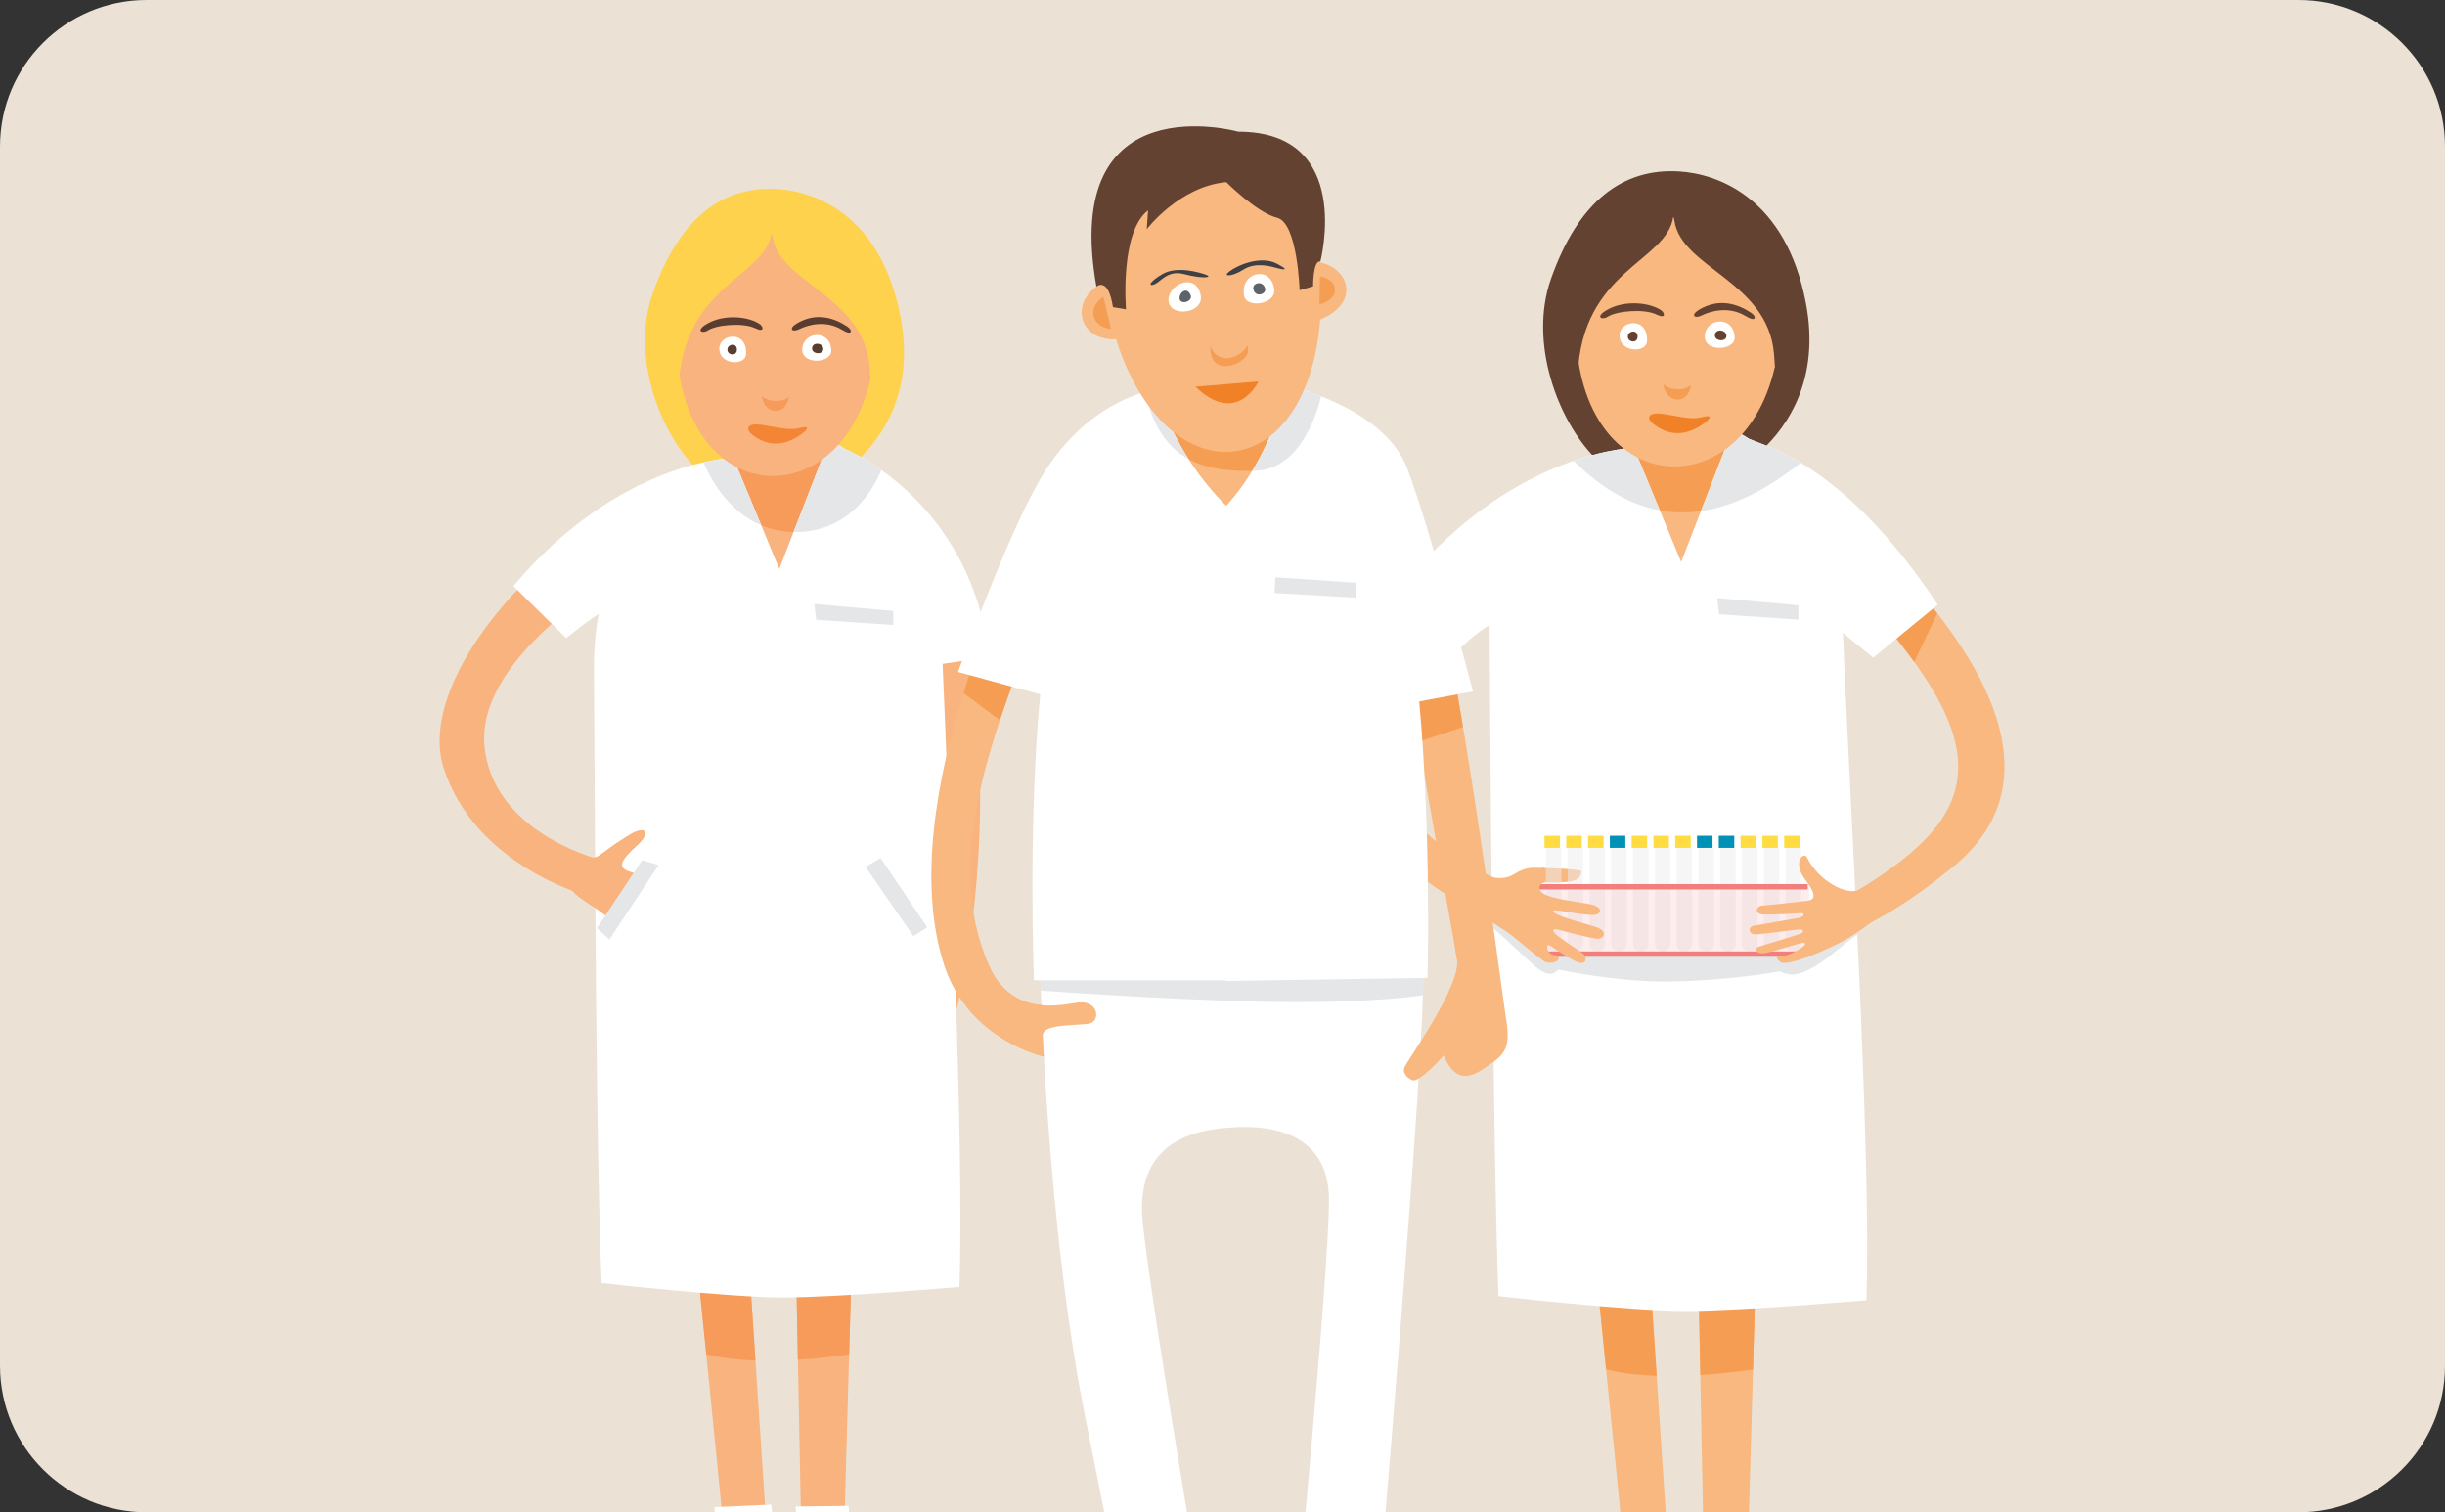 <?xml version="1.0" encoding="UTF-8" standalone="no"?>
<!DOCTYPE svg PUBLIC "-//W3C//DTD SVG 1.1//EN" "http://www.w3.org/Graphics/SVG/1.1/DTD/svg11.dtd">
<svg width="540px" height="334px" version="1.1" xmlns="http://www.w3.org/2000/svg" xmlns:xlink="http://www.w3.org/1999/xlink" xml:space="preserve" xmlns:serif="http://www.serif.com/" style="fill-rule:evenodd;clip-rule:evenodd;stroke-linejoin:round;stroke-miterlimit:2;">
    <rect width="100%" height="100%" fill="#333333" stroke="none"/>
    <g>
        <path d="M32.375,0L507.625,0C525.505,0 540,14.494 540,32.375L540,301.625C540,319.505 525.505,334 507.625,334L32.375,334C14.495,334 0,319.505 0,301.625L0,32.375C0,14.495 14.494,0 32.375,0Z" style="fill:rgb(235,226,213);fill-rule:nonzero;"/>
        <g transform="matrix(0.281,0,0,0.281,86.382,168.207)">
            <g transform="matrix(4.167,0,0,4.167,239.291,-437.27)">
                <path d="M0,49.512C1.69,48.004 13.34,53.217 15.081,52.599C15.081,52.599 10.544,51.173 20.069,51.768C22.411,51.915 28.271,45.521 30.756,47.922C35.077,43.829 41.395,35.281 38.66,21.038C34.969,1.813 22.589,-2.611 15.446,-3.058C5.085,-3.705 -3.082,2.392 -8.105,16.679C-12.221,28.386 -6.809,42.673 0,49.512" style="fill:rgb(255,210,77);fill-rule:nonzero;"/>
            </g>
            <g transform="matrix(-3.979,1.236,1.236,3.979,390.537,95.542)">
                <path d="M4.015,-84.611C17.541,-80.677 40.336,-39.616 53.29,22.163L4.015,37.466C4.015,37.466 -21.522,-38.067 -15.397,-76.335C-9.273,-114.601 4.015,-84.611 4.015,-84.611" style="fill:rgb(249,179,126);fill-rule:nonzero;"/>
            </g>
            <g transform="matrix(4.167,0,0,4.167,357.47,-224.693)">
                <path d="M0,-0.61C-2.4,-5.458 -4.54,-8.991 -6.444,-11.487L-20.136,-7.29C-20.758,-4.785 -20.994,-2.756 -20.994,-2.756C-22.323,-1.878 -23.625,-0.505 -24.879,1.321C-22.281,5.496 -17.714,10.275 -10.313,10.606C-4.239,10.877 -0.101,8.274 2.607,5.367C1.79,3.26 0.924,1.256 0,-0.61" style="fill:rgb(246,155,90);fill-rule:nonzero;"/>
            </g>
            <g transform="matrix(4.167,0,0,4.167,239.224,782.364)">
                <path d="M0,-96.114C0,-96.114 7.607,-21.366 7.938,-14.42C8.269,-7.474 -23.483,-3.307 -23.483,-3.307L-24.806,0L16.207,-0.859L9.922,-95.783L0,-96.114Z" style="fill:rgb(249,179,126);fill-rule:nonzero;"/>
            </g>
            <g transform="matrix(4.167,0,0,4.167,361.876,777.75)">
                <path d="M0,-90.873C0,-90.873 -2.028,-18.587 -2.187,-13.381C-2.425,-5.622 26.154,-2.852 26.154,-2.852L28.198,-0.133L-8.682,0L-10.418,-89.302L0,-90.873Z" style="fill:rgb(249,179,126);fill-rule:nonzero;"/>
            </g>
            <g transform="matrix(4.167,0,0,4.167,280.567,469.701)">
                <path d="M0,-20.744L-7.374,-20.99L-9.892,-20.773C-9.73,-19.186 -8.926,-11.272 -7.887,-0.934C-5.734,-0.384 -2.718,0.104 1.39,0.246L0,-20.744Z" style="fill:rgb(246,155,90);fill-rule:nonzero;"/>
            </g>
            <g transform="matrix(-4.12,0.621,0.621,4.12,324.007,472.989)">
                <path d="M-11.631,-16.177L-1.095,-16.177L0.916,-0.827C-1.944,-0.579 -5.172,-0.423 -8.795,-0.391C-10.457,-9.639 -11.631,-16.177 -11.631,-16.177" style="fill:rgb(246,155,90);fill-rule:nonzero;"/>
            </g>
            <g transform="matrix(4.167,0,0,4.167,451.87,242.353)">
                <path d="M0,-81.115C6.449,-47.627 -0.496,-13.394 -3.225,-6.697C-5.954,0 -6.698,-79.627 -6.698,-79.627L0,-81.115Z" style="fill:rgb(249,179,126);fill-rule:nonzero;"/>
            </g>
            <g transform="matrix(4.167,0,0,4.167,152.871,-229.515)">
                <path d="M0,80.275C0,80.275 -20.742,74.733 -26.758,56.367C-32.775,38 -3.008,5.858 25.017,0L27.392,8.075C27.392,8.075 -22.159,29.644 -19,52.883C-16.783,69.192 3.483,73.783 3.483,73.783L0,80.275Z" style="fill:rgb(249,179,126);fill-rule:nonzero;"/>
            </g>
            <g transform="matrix(4.167,0,0,4.167,470.474,250.62)">
                <path d="M0,-79.874C-3.464,-107.436 -23.656,-117.506 -27.233,-119.084C-29.06,-120.259 -30.263,-120.804 -30.263,-120.804L-39.689,-96.494L-48.059,-116.696C-48.021,-117.193 -48.003,-117.482 -48.003,-117.482C-48.003,-117.482 -69.734,-117.165 -89.842,-93.257L-79.867,-83.44C-79.867,-83.44 -77.302,-85.615 -73.748,-88.019C-74.351,-84.824 -74.668,-81.353 -74.642,-77.582C-74.387,-40.253 -74.338,8.773 -73.208,38.202C-73.208,38.202 -49.198,40.93 -38.945,40.93C-28.692,40.93 -5.705,38.946 -5.705,38.946C-4.758,11.514 -7.749,-49.522 -8.882,-78.579L0,-79.874Z" style="fill:white;fill-rule:nonzero;"/>
            </g>
            <g transform="matrix(-3.599,2.099,2.099,3.599,423.268,126.747)">
                <path d="M1.824,-15.218L5.123,-15.218L3.907,0.613L0.814,0.493L1.824,-15.218Z" style="fill:rgb(228,230,232);fill-rule:nonzero;"/>
            </g>
            <g transform="matrix(0.068,4.166,4.166,-0.068,290.714,-235.387)">
                <path d="M-0.135,-10.856C3.241,-9.48 9.223,-6.28 11.916,-0.152L-0.135,-4.916C-0.631,-4.87 -0.919,-4.846 -0.919,-4.846C-0.919,-4.846 -0.918,-7.112 -0.135,-10.856" style="fill:rgb(228,230,232);fill-rule:nonzero;"/>
            </g>
            <g transform="matrix(2.083,-3.608,-3.608,-2.083,356.842,-252.463)">
                <path d="M-1.441,-8.722C-1.081,-4.869 -1.289,-2.025 -1.415,-0.861C-1.311,1.308 -1.441,2.623 -1.441,2.623L-19.819,-0.225C-14.611,-9.711 -4.587,-9.16 -1.441,-8.722" style="fill:rgb(228,230,232);fill-rule:nonzero;"/>
            </g>
            <g transform="matrix(4.167,0,0,4.167,225.094,-378.303)">
                <path d="M0,14.675C2.342,44.348 33.202,44.232 37.04,14.972C41.998,-22.827 -3.5,-29.673 0,14.675" style="fill:rgb(249,179,126);fill-rule:nonzero;"/>
            </g>
            <g transform="matrix(4.167,0,0,4.167,258.072,-328.529)">
                <path d="M0,1.315C0.4,4.113 4.923,4.129 5.023,1.985C5.246,-2.814 -0.446,-1.81 0,1.315" style="fill:white;fill-rule:nonzero;"/>
            </g>
            <g transform="matrix(4.167,0,0,4.167,323.18,-326.367)">
                <path d="M0,0.35C-0.333,3.572 5.538,3.261 5.469,0.796C5.357,-3.222 0.335,-2.887 0,0.35" style="fill:white;fill-rule:nonzero;"/>
            </g>
            <g transform="matrix(4.167,0,0,4.167,264.35,-323.282)">
                <path d="M0,-0.223C-0.13,0.954 1.786,1.228 1.786,-0.112C1.786,-1.451 0.112,-1.227 0,-0.223" style="fill:rgb(90,61,49);fill-rule:nonzero;"/>
            </g>
            <g transform="matrix(4.167,0,0,4.167,330.854,-324.906)">
                <path d="M0,0.055C0,1.173 2.176,1.283 2.121,0.111C2.065,-1.061 0,-1.228 0,0.055" style="fill:rgb(90,61,49);fill-rule:nonzero;"/>
            </g>
            <g transform="matrix(4.167,0,0,4.167,300.625,-270.731)">
                <path d="M0,-13.784C-1.459,-13.715 -2.623,-8.65 -2.232,-4.129C-1.905,-0.347 2.734,0.112 2.958,-4.464C3.211,-9.651 2.344,-13.896 0,-13.784" style="fill:rgb(249,179,126);fill-rule:nonzero;"/>
            </g>
            <g transform="matrix(4.167,0,0,4.167,291.397,-270.723)">
                <path d="M0,-3.991C0.408,-0.527 4.497,0 5.103,-3.814C3.879,-2.719 1.206,-2.824 0,-3.991" style="fill:rgb(246,155,90);fill-rule:nonzero;"/>
            </g>
            <g transform="matrix(0.957,-4.055,-4.055,-0.957,306.374,-274.29)">
                <path d="M-3.058,-4.696C-4.984,-3.055 -7.316,-0.059 -5.307,4.29C-4.655,5.696 -3.307,6.141 -3.058,2.683C-2.808,-0.775 -2.935,-2.313 -2.013,-4.102C-1.091,-5.89 -1.808,-5.76 -3.058,-4.696" style="fill:rgb(243,133,53);fill-rule:nonzero;"/>
            </g>
            <g transform="matrix(-0.491,-4.138,-4.138,0.491,264.132,-367.356)">
                <path d="M-6.357,-5.48C-4.644,-3.562 -3.587,1.01 -5.118,4.488C-6.136,6.801 -6.881,5.539 -6.357,4.466C-5.452,2.617 -5.65,-2.361 -6.966,-4.452C-8.112,-6.276 -6.811,-5.988 -6.357,-5.48" style="fill:rgb(90,61,49);fill-rule:nonzero;"/>
            </g>
            <g transform="matrix(-0.592,4.124,4.124,0.592,340.512,-362.408)">
                <path d="M5.002,-4.499C6.217,-6.02 6.905,-5.185 5.981,-3.851C5.056,-2.518 3.526,0.724 5.002,4.113C5.892,6.159 4.798,6.159 4.242,4.976C3.075,2.497 2.253,-1.06 5.002,-4.499" style="fill:rgb(90,61,49);fill-rule:nonzero;"/>
            </g>
            <g transform="matrix(4.167,0,0,4.167,226.651,-299.631)">
                <path d="M0,-10.83C-6.597,-11.279 -8.318,-3.944 -0.974,-1.747C6.371,0.449 0,-10.83 0,-10.83" style="fill:rgb(249,179,126);fill-rule:nonzero;"/>
            </g>
            <g transform="matrix(4.167,0,0,4.167,376.136,-293.033)">
                <path d="M0,-11.114C5.054,-11.12 7.885,-3.562 0.505,-1.778C-6.875,0.006 0,-11.114 0,-11.114" style="fill:rgb(249,179,126);fill-rule:nonzero;"/>
            </g>
            <g transform="matrix(4.167,0,0,4.167,224.588,-314.832)">
                <path d="M0,-5.246C0,-5.246 0.112,-1.172 0.335,0C0.335,0 -2.687,-0.16 -3.014,-3.181C-3.237,-5.246 0,-5.246 0,-5.246" style="fill:rgb(246,155,90);fill-rule:nonzero;"/>
            </g>
            <g transform="matrix(4.167,0,0,4.167,380.305,-307.316)">
                <path d="M0,-5.692C0,-5.692 -0.167,-1.116 -0.781,0C-0.781,0 2.232,-0.613 2.344,-2.623C2.481,-5.084 0,-5.692 0,-5.692" style="fill:rgb(246,155,90);fill-rule:nonzero;"/>
            </g>
            <g transform="matrix(4.167,0,0,4.167,298.998,-267.669)">
                <path d="M0,-35.391C-1.228,-27.131 -16.742,-25.7 -17.523,-6.351C-18.095,7.813 -23.815,-15.207 -23.815,-15.207L-14.957,-35.056L-11.05,-39.855L-5.134,-42.646L3.125,-43.204L7.59,-41.865L12.947,-38.516L18.305,-31.707L20.537,-23.002L24.108,-12.621L17.694,1.518C18.556,1.651 19.06,-4.162 18.485,-10.419C17.268,-23.651 1.451,-26.09 0.223,-34.721C0.124,-35.42 0,-35.391 0,-35.391" style="fill:rgb(255,210,77);fill-rule:nonzero;"/>
            </g>
            <g transform="matrix(0.46,4.141,4.141,-0.46,368.463,-147.339)">
                <path d="M4.647,-9.161L7.642,-9.161L10.236,5.192L7.606,5.485L4.647,-9.161Z" style="fill:rgb(228,230,232);fill-rule:nonzero;"/>
            </g>
            <g transform="matrix(4.167,0,0,4.167,158.383,122.236)">
                <path d="M0,-10.577C3.365,-13.387 5.931,-14.915 7.214,-15.698C8.536,-16.503 10.242,-16.8 9.904,-15.547C9.565,-14.294 8.031,-13.312 6.93,-12.11C5.83,-10.908 4.614,-9.509 6.653,-8.71C8.691,-7.911 12.818,-7.075 15.185,-6.611C17.552,-6.147 19.57,-4.228 16.055,-4.551C12.519,-4.876 9.341,-5.854 9.234,-5.35C9.067,-4.557 15.145,-2.941 16.614,-2.41C18.083,-1.878 18.097,-0.551 16.79,-0.46C15.483,-0.368 11.498,-1.615 10.167,-1.933C8.837,-2.252 9.214,-1.602 9.668,-1.139C10.122,-0.675 13.709,1.758 14.613,2.355C15.517,2.95 15.537,4.941 13.34,3.851C11.143,2.761 9.077,1.22 8.586,0.933C8.095,0.645 7.889,1.447 8.62,2.337C9.352,3.228 11.564,4.855 11.493,5.538C11.422,6.223 10.201,6.167 8.525,4.525C6.849,2.883 3.074,0.208 1.205,-1.218C-0.664,-2.643 -5.455,-4.727 -5.52,-8.651C-5.58,-12.335 0,-10.577 0,-10.577" style="fill:rgb(249,179,126);fill-rule:nonzero;"/>
            </g>
            <g transform="matrix(-2.479,3.349,3.349,2.479,166,69.886)">
                <path d="M4.564,-4.045C3.644,-2.123 2.464,-0.273 0.59,0.27C-1.283,0.813 4.564,1.931 4.564,1.931L6.247,-3.771L4.564,-4.045Z" style="fill:rgb(249,179,126);fill-rule:nonzero;"/>
            </g>
            <g transform="matrix(-2.976,-2.916,-2.916,2.976,252.429,97.752)">
                <path d="M-8.506,19.089L8.12,19.089L11.36,7.299L-0.687,-4.839L-8.506,19.089Z" style="fill:white;fill-rule:nonzero;"/>
            </g>
            <g transform="matrix(-2.311,3.467,3.467,2.311,205.575,135.372)">
                <path d="M-10.471,-9.358L4.942,-9.358L5.403,-6.196L-11.393,-6.262L-10.471,-9.358Z" style="fill:rgb(228,230,232);fill-rule:nonzero;"/>
            </g>
            <g transform="matrix(4.167,0,0,4.167,236.846,606.22)">
                <path d="M0,34.674L0.119,33.843C0.119,33.843 7.719,30.993 7.719,27.786C7.719,24.58 5.225,-3.563 5.225,-3.563L14.131,-4.038L16.388,31.705L12.112,38.712L0,34.674Z" style="fill:white;fill-rule:nonzero;"/>
            </g>
            <g transform="matrix(4.167,0,0,4.167,320.466,768.013)">
                <path d="M0,-42.75L0.95,-4.274L5.225,0C5.225,0 12.469,-1.544 13.181,-1.899C13.894,-2.256 17.1,-4.631 17.1,-4.631C17.1,-4.631 9.025,-7.125 8.906,-10.094C8.788,-13.063 9.025,-42.156 9.025,-42.156L0,-42.75Z" style="fill:white;fill-rule:nonzero;"/>
            </g>
            <g transform="matrix(0.307,4.155,4.155,-0.307,281.152,568.255)">
                <path d="M3.753,-6.772L6.968,-6.772L7.054,4.058L4.067,3.922L3.753,-6.772Z" style="fill:white;fill-rule:nonzero;"/>
            </g>
            <g transform="matrix(0.199,4.162,4.162,-0.199,343.702,569.85)">
                <path d="M3.442,-6.342L5.938,-6.342L6.77,3.605L3.799,3.628L3.442,-6.342Z" style="fill:white;fill-rule:nonzero;"/>
            </g>
        </g>
        <g transform="matrix(0.264,0,0,0.264,294.208,172.031)">
            <g transform="matrix(4.167,0,0,4.167,429.093,124.745)">
                <path d="M0,-69.833C31.721,-36.303 29.037,-22.734 -0.543,-5.729L-3.618,2.051C-3.618,2.051 4.813,1.561 21.71,-12.302C41.188,-28.282 30.454,-50.897 11.097,-71.884L0,-69.833Z" style="fill:rgb(248,184,127);fill-rule:nonzero;"/>
            </g>
            <g transform="matrix(1.003,4.044,4.044,-1.003,483.141,-145.934)">
                <path d="M3.079,-5.62C6.036,-4.169 8.811,-2.926 11.422,-1.878L3.079,4.953C1.931,4.441 0.78,3.911 -0.378,3.353L3.079,-5.62Z" style="fill:rgb(245,157,83);fill-rule:nonzero;"/>
            </g>
            <g transform="matrix(4.167,0,0,4.167,140.58,-266.918)">
                <path d="M0,93.378C0,93.378 -26.33,81.782 -32.914,61.684C-39.498,41.584 -6.924,6.411 23.744,0L26.344,8.837C26.344,8.837 -27.88,32.44 -24.424,57.871C-21.998,75.718 0.126,84.519 0.126,84.519L0,93.378Z" style="fill:rgb(248,184,127);fill-rule:nonzero;"/>
            </g>
            <g transform="matrix(0.892,4.07,4.07,-0.892,102.185,-162.987)">
                <path d="M-1.497,-8.911L10.267,-8.911C8.437,-6.337 6.752,-3.518 5.207,-0.574L-2.048,-8.063C-1.86,-8.341 -1.686,-8.636 -1.497,-8.911" style="fill:rgb(245,157,83);fill-rule:nonzero;"/>
            </g>
            <g transform="matrix(4.167,0,0,4.167,220.015,-494.263)">
                <path d="M0,54.181C1.851,52.532 14.6,58.236 16.504,57.56C16.504,57.56 11.539,55.998 21.962,56.65C24.525,56.81 30.938,49.814 33.658,52.442C38.386,47.963 45.3,38.608 42.308,23.021C38.269,1.983 24.72,-2.858 16.903,-3.346C5.565,-4.055 -3.372,2.617 -8.869,18.25C-13.373,31.062 -7.451,46.698 0,54.181" style="fill:rgb(100,66,50);fill-rule:nonzero;"/>
            </g>
            <g transform="matrix(-3.979,1.236,1.236,3.979,385.528,88.807)">
                <path d="M4.393,-92.594C19.195,-88.288 44.14,-43.355 58.315,24.252L4.393,40.999C4.393,40.999 -23.552,-41.66 -16.851,-83.535C-10.147,-125.411 4.393,-92.594 4.393,-92.594" style="fill:rgb(248,184,127);fill-rule:nonzero;"/>
            </g>
            <g transform="matrix(4.167,0,0,4.167,359.171,-296.72)">
                <path d="M0,13.094C-0.751,11.235 -1.527,9.43 -2.358,7.752C-6.258,-0.123 -9.52,-4.799 -12.253,-7.322C-16.578,-7.094 -20.11,-6.752 -21.665,-6.588C-24.448,-2.138 -25.333,5.403 -25.333,5.403C-27.39,6.763 -29.372,9.302 -31.248,12.705C-23.328,18.049 -13.112,20.416 0,13.094" style="fill:rgb(245,157,83);fill-rule:nonzero;"/>
            </g>
            <g transform="matrix(4.167,0,0,4.167,219.946,840.399)">
                <path d="M0,-105.179C0,-105.179 8.324,-23.381 8.687,-15.78C9.048,-8.179 -25.698,-3.619 -25.698,-3.619L-27.146,0L17.734,-0.941L10.857,-104.818L0,-105.179Z" style="fill:rgb(248,184,127);fill-rule:nonzero;"/>
            </g>
            <g transform="matrix(4.167,0,0,4.167,354.162,835.347)">
                <path d="M0,-99.442C0,-99.442 -2.219,-20.339 -2.393,-14.641C-2.652,-6.151 28.622,-3.119 28.622,-3.119L30.858,-0.144L-9.501,0L-11.4,-97.723L0,-99.442Z" style="fill:rgb(248,184,127);fill-rule:nonzero;"/>
            </g>
            <g transform="matrix(4.167,0,0,4.167,265.185,498.25)">
                <path d="M0,-22.702L-8.068,-22.971L-10.824,-22.733C-10.647,-20.997 -9.768,-12.336 -8.631,-1.023C-6.274,-0.42 -2.974,0.112 1.521,0.269L0,-22.702Z" style="fill:rgb(245,157,83);fill-rule:nonzero;"/>
            </g>
            <g transform="matrix(-4.12,0.621,0.621,4.12,312.722,501.841)">
                <path d="M-12.727,-17.701L-1.198,-17.701L1.002,-0.905C-2.127,-0.633 -5.66,-0.461 -9.625,-0.426C-11.443,-10.547 -12.727,-17.701 -12.727,-17.701" style="fill:rgb(245,157,83);fill-rule:nonzero;"/>
            </g>
            <g transform="matrix(4.167,0,0,4.167,506.656,298.519)">
                <path d="M0,-106.614C-18.558,-134.609 -33.963,-138.192 -37.879,-139.92C-39.877,-141.206 -41.193,-141.802 -41.193,-141.802L-51.509,-115.199L-60.668,-137.306C-60.627,-137.849 -60.606,-138.166 -60.606,-138.166C-60.606,-138.166 -84.388,-137.819 -106.393,-111.656L-96.095,-97.649C-96.095,-97.649 -92.634,-101.109 -89.961,-102.525C-89.961,-102.525 -89.426,-0.003 -88.189,32.201C-88.189,32.201 -61.915,35.188 -50.694,35.188C-39.475,35.188 -14.319,33.016 -14.319,33.016C-13.283,2.996 -17.789,-69.154 -19.03,-100.952L-12.946,-95.98L0,-106.614Z" style="fill:white;fill-rule:nonzero;"/>
            </g>
            <g transform="matrix(0.46,4.141,4.141,-0.46,361.371,-176.988)">
                <path d="M5.086,-10.025L8.363,-10.025L11.201,5.682L8.323,6.002L5.086,-10.025Z" style="fill:rgb(228,230,232);fill-rule:nonzero;"/>
            </g>
            <g transform="matrix(0.603,4.123,4.123,-0.603,247.835,-288.754)">
                <path d="M3.812,-11.656C8.998,-7.716 13.854,-2.667 16.135,4.022L3.812,0.908C3.279,1.027 2.969,1.092 2.969,1.092C2.969,1.092 2.348,-3.867 3.812,-11.656" style="fill:rgb(228,230,232);fill-rule:nonzero;"/>
            </g>
            <g transform="matrix(-3.467,-2.311,-2.311,3.467,336.832,-235.524)">
                <path d="M4.121,-11.372C6.497,-11.336 7.923,-11.101 7.923,-11.101L4.121,6.058C-0.321,2.09 -4.227,-4.032 -7.158,-13.105C-1.287,-12.819 2.358,-11.68 4.121,-11.372" style="fill:rgb(228,230,232);fill-rule:nonzero;"/>
            </g>
            <g transform="matrix(4.167,0,0,4.167,204.483,-429.737)">
                <path d="M0,16.059C2.563,48.531 36.333,48.404 40.533,16.384C45.959,-24.981 -3.83,-32.472 0,16.059" style="fill:rgb(248,184,127);fill-rule:nonzero;"/>
            </g>
            <g transform="matrix(4.167,0,0,4.167,240.572,-375.27)">
                <path d="M0,1.439C0.437,4.501 5.387,4.519 5.496,2.172C5.74,-3.08 -0.489,-1.981 0,1.439" style="fill:white;fill-rule:nonzero;"/>
            </g>
            <g transform="matrix(4.167,0,0,4.167,311.82,-372.905)">
                <path d="M0,0.383C-0.365,3.908 6.06,3.569 5.984,0.871C5.862,-3.525 0.366,-3.159 0,0.383" style="fill:white;fill-rule:nonzero;"/>
            </g>
            <g transform="matrix(4.167,0,0,4.167,247.44,-369.527)">
                <path d="M0,-0.244C-0.143,1.043 1.954,1.344 1.954,-0.122C1.954,-1.588 0.122,-1.344 0,-0.244" style="fill:rgb(100,66,50);fill-rule:nonzero;"/>
            </g>
            <g transform="matrix(4.167,0,0,4.167,320.218,-371.306)">
                <path d="M0,0.061C0,1.284 2.381,1.405 2.32,0.122C2.259,-1.161 0,-1.344 0,0.061" style="fill:rgb(100,66,50);fill-rule:nonzero;"/>
            </g>
            <g transform="matrix(4.167,0,0,4.167,287.137,-312.019)">
                <path d="M0,-15.084C-1.597,-15.008 -2.87,-9.466 -2.443,-4.52C-2.085,-0.38 2.992,0.122 3.236,-4.886C3.514,-10.562 2.564,-15.206 0,-15.084" style="fill:rgb(248,184,127);fill-rule:nonzero;"/>
            </g>
            <g transform="matrix(4.167,0,0,4.167,277.038,-312.012)">
                <path d="M0,-4.367C0.446,-0.577 4.921,0 5.585,-4.174C4.245,-2.975 1.319,-3.09 0,-4.367" style="fill:rgb(245,157,83);fill-rule:nonzero;"/>
            </g>
            <g transform="matrix(0.957,-4.055,-4.055,-0.957,293.428,-315.912)">
                <path d="M-3.346,-5.139C-5.453,-3.343 -8.006,-0.063 -5.805,4.695C-5.094,6.234 -3.618,6.72 -3.346,2.936C-3.072,-0.848 -3.211,-2.531 -2.201,-4.489C-1.194,-6.447 -1.979,-6.303 -3.346,-5.139" style="fill:rgb(240,129,38);fill-rule:nonzero;"/>
            </g>
            <g transform="matrix(-0.491,-4.138,-4.138,0.491,247.206,-417.756)">
                <path d="M-6.956,-5.996C-5.081,-3.896 -3.924,1.106 -5.6,4.912C-6.715,7.443 -7.531,6.062 -6.956,4.889C-5.966,2.865 -6.182,-2.584 -7.622,-4.872C-8.877,-6.867 -7.453,-6.553 -6.956,-5.996" style="fill:rgb(100,66,50);fill-rule:nonzero;"/>
            </g>
            <g transform="matrix(-0.592,4.124,4.124,0.592,330.786,-412.343)">
                <path d="M5.473,-4.924C6.803,-6.588 7.555,-5.674 6.543,-4.215C5.532,-2.756 3.859,0.793 5.473,4.502C6.448,6.739 5.251,6.74 4.642,5.445C3.365,2.732 2.466,-1.16 5.473,-4.924" style="fill:rgb(100,66,50);fill-rule:nonzero;"/>
            </g>
            <g transform="matrix(4.167,0,0,4.167,206.185,-343.642)">
                <path d="M0,-11.852C-7.219,-12.343 -9.103,-4.317 -1.065,-1.913C6.973,0.491 0,-11.852 0,-11.852" style="fill:rgb(248,184,127);fill-rule:nonzero;"/>
            </g>
            <g transform="matrix(4.167,0,0,4.167,369.771,-336.425)">
                <path d="M0,-12.163C5.53,-12.17 8.628,-3.898 0.553,-1.946C-7.523,0.007 0,-12.163 0,-12.163" style="fill:rgb(248,184,127);fill-rule:nonzero;"/>
            </g>
            <g transform="matrix(4.167,0,0,4.167,203.926,-360.282)">
                <path d="M0,-5.74C0,-5.74 0.123,-1.282 0.367,0C0.367,0 -2.94,-0.175 -3.298,-3.48C-3.542,-5.74 0,-5.74 0,-5.74" style="fill:rgb(245,157,83);fill-rule:nonzero;"/>
            </g>
            <g transform="matrix(4.167,0,0,4.167,374.332,-352.056)">
                <path d="M0,-6.229C0,-6.229 -0.184,-1.221 -0.855,0C-0.855,0 2.442,-0.671 2.564,-2.87C2.715,-5.564 0,-6.229 0,-6.229" style="fill:rgb(245,157,83);fill-rule:nonzero;"/>
            </g>
            <g transform="matrix(4.167,0,0,4.167,285.355,-308.668)">
                <path d="M0,-38.729C-1.344,-29.691 -18.321,-28.125 -19.176,-6.951C-19.802,8.55 -26.061,-16.642 -26.061,-16.642L-16.367,-38.363L-12.092,-43.615L-5.618,-46.668L3.42,-47.279L8.306,-45.813L14.169,-42.149L20.031,-34.699L22.474,-25.171L26.383,-13.812L19.362,1.662C20.307,1.806 20.857,-4.555 20.229,-11.402C18.896,-25.882 1.588,-28.55 0.244,-37.996C0.136,-38.761 0,-38.729 0,-38.729" style="fill:rgb(100,66,50);fill-rule:nonzero;"/>
            </g>
            <g transform="matrix(1.247,3.976,3.976,-1.247,182.233,69.013)">
                <path d="M3.738,-2.274C3.757,-2.127 3.788,-1.972 3.844,-1.81C5.672,3.447 5.416,4.87 3.738,5.396C3.431,5.493 1.8,1.194 0.78,-1.854L3.738,-2.274Z" style="fill:rgb(248,184,127);fill-rule:nonzero;"/>
            </g>
            <g transform="matrix(4.167,0,0,4.167,439.168,154.439)">
                <path d="M0,-6.944L-11.146,-1.91L-61.694,-2.119L-64.229,-2.527L-70.171,-9.237L-73.321,-10.651C-73.308,-9.271 -73.294,-8.7 -73.279,-7.307C-71.166,-5.549 -67.487,-2 -65.075,0.171C-62.001,2.938 -60.733,2.101 -60.01,1.197C-60.01,1.197 -48.376,3.707 -38.119,3.609C-25.575,3.488 -15.504,1.558 -15.504,1.558C-15.172,1.8 -13.937,2.221 -12.972,2.221C-11.405,2.221 -8.509,1.076 -4.348,-2.423C-1.68,-4.665 0.053,-5.808 0.053,-5.808C0.035,-6.187 0.018,-6.565 0,-6.944" style="fill:rgb(228,230,232);fill-rule:nonzero;"/>
            </g>
            <g transform="matrix(4.167,0,0,4.167,-7160.05,-4876.24)">
                <g opacity="0.5">
                    <g transform="matrix(1,0,0,1,1762.75,1184.04)">
                        <path d="M0,20.839C-0.859,20.839 -1.557,20.142 -1.557,19.283L-1.557,0L1.556,0L1.556,19.283C1.556,20.142 0.858,20.839 0,20.839" style="fill:rgb(237,238,240);fill-rule:nonzero;"/>
                    </g>
                </g>
            </g>
            <g transform="matrix(-4.167,0,0,4.167,7529.51,-5059.17)">
                <rect x="1761.19" y="1225.51" width="3.112" height="2.439" style="fill:rgb(255,221,66);"/>
            </g>
            <g transform="matrix(4.167,0,0,4.167,-7160.05,-4876.24)">
                <g opacity="0.5">
                    <g transform="matrix(1,0,0,1,1767.12,1184.04)">
                        <path d="M0,20.839C-0.859,20.839 -1.556,20.142 -1.556,19.283L-1.556,0L1.556,0L1.556,19.283C1.556,20.142 0.859,20.839 0,20.839" style="fill:rgb(237,238,240);fill-rule:nonzero;"/>
                    </g>
                </g>
            </g>
            <g transform="matrix(-4.167,0,0,4.167,7565.97,-5059.17)">
                <rect x="1765.57" y="1225.51" width="3.111" height="2.439" style="fill:rgb(255,221,66);"/>
            </g>
            <g transform="matrix(4.167,0,0,4.167,-7160.05,-4876.24)">
                <g opacity="0.5">
                    <g transform="matrix(1,0,0,1,1771.5,1184.04)">
                        <path d="M0,20.839C-0.859,20.839 -1.556,20.142 -1.556,19.283L-1.556,0L1.556,0L1.556,19.283C1.556,20.142 0.859,20.839 0,20.839" style="fill:rgb(237,238,240);fill-rule:nonzero;"/>
                    </g>
                </g>
            </g>
            <g transform="matrix(-4.167,0,0,4.167,7602.44,-5059.17)">
                <rect x="1769.94" y="1225.51" width="3.111" height="2.439" style="fill:rgb(255,221,66);"/>
            </g>
            <g transform="matrix(4.167,0,0,4.167,-7160.05,-4876.24)">
                <g opacity="0.5">
                    <g transform="matrix(1,0,0,1,1775.87,1184.04)">
                        <path d="M0,20.839C-0.859,20.839 -1.556,20.142 -1.556,19.283L-1.556,0L1.556,0L1.556,19.283C1.556,20.142 0.859,20.839 0,20.839" style="fill:rgb(237,238,240);fill-rule:nonzero;"/>
                    </g>
                </g>
            </g>
            <g transform="matrix(-4.167,0,0,4.167,7638.91,-5059.17)">
                <rect x="1774.32" y="1225.51" width="3.111" height="2.439" style="fill:rgb(0,145,183);"/>
            </g>
            <g transform="matrix(4.167,0,0,4.167,-7160.05,-4876.24)">
                <g opacity="0.5">
                    <g transform="matrix(1,0,0,1,1780.25,1184.04)">
                        <path d="M0,20.839C-0.859,20.839 -1.556,20.142 -1.556,19.283L-1.556,0L1.556,0L1.556,19.283C1.556,20.142 0.859,20.839 0,20.839" style="fill:rgb(237,238,240);fill-rule:nonzero;"/>
                    </g>
                </g>
            </g>
            <g transform="matrix(-4.167,0,0,4.167,7675.36,-5059.17)">
                <rect x="1778.69" y="1225.51" width="3.111" height="2.439" style="fill:rgb(255,221,66);"/>
            </g>
            <g transform="matrix(4.167,0,0,4.167,-7160.05,-4876.24)">
                <g opacity="0.5">
                    <g transform="matrix(1,0,0,1,1784.63,1184.04)">
                        <path d="M0,20.839C-0.859,20.839 -1.556,20.142 -1.556,19.283L-1.556,0L1.556,0L1.556,19.283C1.556,20.142 0.859,20.839 0,20.839" style="fill:rgb(237,238,240);fill-rule:nonzero;"/>
                    </g>
                </g>
            </g>
            <g transform="matrix(-4.167,0,0,4.167,7711.83,-5059.17)">
                <rect x="1783.07" y="1225.51" width="3.111" height="2.439" style="fill:rgb(255,221,66);"/>
            </g>
            <g transform="matrix(4.167,0,0,4.167,-7160.05,-4876.24)">
                <g opacity="0.5">
                    <g transform="matrix(1,0,0,1,1789,1184.04)">
                        <path d="M0,20.839C-0.859,20.839 -1.556,20.142 -1.556,19.283L-1.556,0L1.556,0L1.556,19.283C1.556,20.142 0.859,20.839 0,20.839" style="fill:rgb(237,238,240);fill-rule:nonzero;"/>
                    </g>
                </g>
            </g>
            <g transform="matrix(-4.167,0,0,4.167,7748.3,-5059.17)">
                <rect x="1787.45" y="1225.51" width="3.111" height="2.439" style="fill:rgb(255,221,66);"/>
            </g>
            <g transform="matrix(4.167,0,0,4.167,-7160.05,-4876.24)">
                <g opacity="0.5">
                    <g transform="matrix(1,0,0,1,1793.38,1184.04)">
                        <path d="M0,20.839C-0.858,20.839 -1.556,20.142 -1.556,19.283L-1.556,0L1.557,0L1.557,19.283C1.557,20.142 0.859,20.839 0,20.839" style="fill:rgb(237,238,240);fill-rule:nonzero;"/>
                    </g>
                </g>
            </g>
            <g transform="matrix(-4.167,0,0,4.167,7784.76,-5059.17)">
                <rect x="1791.82" y="1225.51" width="3.112" height="2.439" style="fill:rgb(0,145,183);"/>
            </g>
            <g transform="matrix(4.167,0,0,4.167,-7160.05,-4876.24)">
                <g opacity="0.5">
                    <g transform="matrix(1,0,0,1,1797.75,1184.04)">
                        <path d="M0,20.839C-0.859,20.839 -1.556,20.142 -1.556,19.283L-1.556,0L1.556,0L1.556,19.283C1.556,20.142 0.859,20.839 0,20.839" style="fill:rgb(237,238,240);fill-rule:nonzero;"/>
                    </g>
                </g>
            </g>
            <g transform="matrix(-4.167,0,0,4.167,7821.22,-5059.17)">
                <rect x="1796.2" y="1225.51" width="3.111" height="2.439" style="fill:rgb(0,145,183);"/>
            </g>
            <g transform="matrix(4.167,0,0,4.167,-7160.05,-4876.24)">
                <g opacity="0.5">
                    <g transform="matrix(1,0,0,1,1802.13,1184.04)">
                        <path d="M0,20.839C-0.859,20.839 -1.556,20.142 -1.556,19.283L-1.556,0L1.556,0L1.556,19.283C1.556,20.142 0.859,20.839 0,20.839" style="fill:rgb(237,238,240);fill-rule:nonzero;"/>
                    </g>
                </g>
            </g>
            <g transform="matrix(-4.167,0,0,4.167,7857.69,-5059.17)">
                <rect x="1800.57" y="1225.51" width="3.111" height="2.439" style="fill:rgb(255,221,66);"/>
            </g>
            <g transform="matrix(4.167,0,0,4.167,-7160.05,-4876.24)">
                <g opacity="0.5">
                    <g transform="matrix(1,0,0,1,1806.5,1184.04)">
                        <path d="M0,20.839C-0.858,20.839 -1.556,20.142 -1.556,19.283L-1.556,0L1.557,0L1.557,19.283C1.557,20.142 0.859,20.839 0,20.839" style="fill:rgb(237,238,240);fill-rule:nonzero;"/>
                    </g>
                </g>
            </g>
            <g transform="matrix(-4.167,0,0,4.167,7894.15,-5059.17)">
                <rect x="1804.95" y="1225.51" width="3.112" height="2.439" style="fill:rgb(255,221,66);"/>
            </g>
            <g transform="matrix(4.167,0,0,4.167,-7160.05,-4876.24)">
                <g opacity="0.5">
                    <g transform="matrix(1,0,0,1,1810.88,1184.04)">
                        <path d="M0,20.839C-0.859,20.839 -1.556,20.142 -1.556,19.283L-1.556,0L1.556,0L1.556,19.283C1.556,20.142 0.859,20.839 0,20.839" style="fill:rgb(237,238,240);fill-rule:nonzero;"/>
                    </g>
                </g>
            </g>
            <g transform="matrix(-4.167,0,0,4.167,7930.61,-5059.17)">
                <rect x="1809.32" y="1225.51" width="3.111" height="2.439" style="fill:rgb(255,221,66);"/>
            </g>
            <g transform="matrix(4.167,0,0,4.167,-7160.05,-4876.24)">
                <g opacity="0.1">
                    <g transform="matrix(-1,0,0,1,3573.63,-12.321)">
                        <rect x="1759.58" y="1203.64" width="54.462" height="14.585" style="fill:rgb(239,70,66);"/>
                    </g>
                </g>
            </g>
            <g transform="matrix(-4.167,0,0,4.167,7730.06,-4983.89)">
                <rect x="1759.58" y="1217.16" width="54.462" height="1.071" style="fill:rgb(244,126,123);"/>
            </g>
            <g transform="matrix(-4.167,0,0,4.167,7730.06,-4871.27)">
                <rect x="1759.58" y="1203.64" width="54.462" height="1.071" style="fill:rgb(244,126,123);"/>
            </g>
            <g transform="matrix(4.167,0,0,4.167,439.383,120.837)">
                <path d="M0,-5.573C0.261,-5.384 3.783,-8.721 0.606,-6.841C-1.905,-5.354 -7.807,-8.469 -10.099,-13.233C-10.708,-14.502 -13.188,-12.344 -10.399,-8.68C-7.716,-5.152 -8.939,-4.666 -10.188,-4.519C-11.438,-4.372 -18.181,-3.601 -19.222,-3.55C-20.263,-3.499 -20.891,-1.812 -18.704,-1.772C-16.518,-1.731 -12.271,-1.996 -11.335,-2.047C-10.397,-2.097 -10.702,-1.276 -11.847,-1.082C-12.992,-0.887 -19.872,0.339 -20.861,0.486C-21.85,0.632 -22.118,2.347 -20.088,2.198C-18.058,2.048 -12.771,1.271 -11.546,1.21C-10.942,1.18 -10.61,1.662 -11.228,1.989C-11.761,2.272 -19.196,4.478 -19.925,4.718C-20.653,4.958 -20.6,6.452 -18.051,5.872C-15.501,5.293 -11.565,3.895 -10.802,3.917C-10.158,3.936 -10.513,4.429 -11.24,4.905C-12.081,5.453 -13.03,6.155 -14.832,6.577C-15.52,6.738 -17.038,6.279 -15.556,7.693C-14.26,8.929 -5.621,5.139 -2.246,3.205C3.078,0.155 8.928,-5.393 8.928,-5.393L0,-5.573Z" style="fill:rgb(248,184,127);fill-rule:nonzero;"/>
            </g>
            <g transform="matrix(-2.872,3.018,3.018,2.872,160.455,80.179)">
                <path d="M5.8,-6.739C4.66,-3.309 3.29,-2.185 1.285,-1.453C-1.324,-0.501 5.8,0.676 5.8,0.676L8.397,-5.289L5.8,-6.739Z" style="fill:rgb(248,184,127);fill-rule:nonzero;"/>
            </g>
            <g transform="matrix(-0.311,4.155,4.155,0.311,118.097,55.338)">
                <path d="M6.747,-10.451C12.658,-1.69 15.59,6.576 15.59,6.576L6.747,6.041C6.747,6.041 4.826,-0.056 0.534,-6.455L6.747,-10.451Z" style="fill:rgb(248,184,127);fill-rule:nonzero;"/>
            </g>
            <g transform="matrix(4.167,0,0,4.167,221.354,107.28)">
                <path d="M0,4.041C-1.608,3.46 -8.93,1.654 -8.746,0.787C-8.63,0.235 -4.949,1.337 -1.07,1.568C1.116,1.699 1.402,-0.06 -1.222,-0.572C-3.812,-1.078 -7.765,-1.491 -9.995,-2.365C-12.01,-3.155 -11.811,-4.687 -10.44,-4.937L-10.516,-7.876C-11.066,-7.89 -11.59,-7.897 -12.051,-7.899C-13.695,-7.904 -15.169,-8.008 -18.852,-4.934C-18.852,-4.934 -24.958,-6.856 -24.893,-2.825C-24.821,1.469 -19.578,3.749 -17.533,5.31C-15.488,6.869 -12.723,9.346 -10.613,10.811C-9.482,11.596 -7.607,10.976 -7.613,10.223C-7.621,9.288 -8.729,9.989 -9.419,9.199C-10.248,8.25 -9.993,7.347 -9.456,7.662C-8.919,7.977 -6.658,9.662 -4.254,10.855C-1.85,12.049 -1.871,9.87 -2.86,9.218C-3.85,8.565 -7.775,5.903 -8.272,5.396C-8.769,4.889 -9.182,4.177 -7.726,4.525C-6.27,4.874 -1.658,6.144 0.015,6.333C1.439,6.494 2.337,4.886 0,4.041" style="fill:rgb(248,184,127);fill-rule:nonzero;"/>
            </g>
        </g>
        <g transform="matrix(0.283,0,0,0.283,197.46,158.657)">
            <g transform="matrix(4.167,0,0,4.167,121.463,230.666)">
                <path d="M0,-79.874C-10.738,-52.613 -20.286,-29.264 -11.305,-8.97C-6.845,1.109 3.068,-1.967 5.585,-2.165C9.208,-2.448 9.655,1.609 7.097,1.87C3.947,2.189 -1.302,1.993 -1.302,4.009C-1.302,6.026 -1.09,7.982 -1.09,7.982C-1.09,7.982 -15.166,4.926 -19.75,-9.096C-29.833,-39.937 -5.006,-87.856 -5.006,-87.856L0,-79.874Z" style="fill:rgb(248,184,127);fill-rule:nonzero;"/>
            </g>
            <g transform="matrix(4.167,0,0,4.167,310.721,-273.186)">
                <path d="M0,254.431L46.49,255.218L44.129,252.632L16.127,247.501C12.294,246.88 11.505,242.876 11.902,239.722C14.501,218.898 22.069,155.441 24.061,107.259C28.558,-1.574 -11.468,-0.225 -11.468,-0.225L-20.687,0.224C-38.451,8.32 -47.896,45.871 -46.546,117.378C-45.433,176.369 -29.783,226.785 -24.338,242.627C-23.347,245.456 -23.842,248.107 -26.677,248.752L-55.035,253.588L-56.778,256.005L-11.13,254.993C-11.13,254.993 -28.22,213.949 -32.539,149.274C-32.849,143.924 -30.347,140.033 -12.026,139.651L-12.02,139.651C6.345,139.269 10.097,141.171 9.876,146.432C9.203,163.706 7.088,207.298 0,254.431" style="fill:rgb(248,184,127);fill-rule:nonzero;"/>
            </g>
            <g transform="matrix(4.167,0,0,4.167,343.58,279.471)">
                <path d="M0,49.431L10.382,50.524C11.191,42.469 11.99,34.054 12.733,25.531L10.328,-1.093L-53.308,0.705L-53.258,7.952C-52.087,22.358 -50.182,35.974 -47.955,48.359L-37.159,48.214C-38.53,38.467 -39.672,27.911 -40.425,16.636C-40.735,11.286 -38.233,7.395 -19.912,7.013L-19.906,7.013C-1.541,6.631 2.21,8.534 1.99,13.794C1.697,21.313 1.13,33.819 0,49.431" style="fill:rgb(245,157,83);fill-rule:nonzero;"/>
            </g>
            <g transform="matrix(4.167,0,0,4.167,185.151,-93.587)">
                <path d="M0,0C-0.325,1.604 2.929,1.807 2.563,0.181C2.196,-1.446 0.366,-1.807 0,0" style="fill:rgb(240,129,38);fill-rule:nonzero;"/>
            </g>
            <g transform="matrix(4.167,0,0,4.167,313.659,-93.266)">
                <path d="M0,-0.321C0,1.736 2.792,0.468 2.443,-0.795C2.094,-2.057 0,-1.899 0,-0.321" style="fill:rgb(240,129,38);fill-rule:nonzero;"/>
            </g>
            <g transform="matrix(4.167,0,0,4.167,243.263,86.294)">
                <path d="M0,0.746C1.022,2.024 2.474,0.971 2.024,-0.153C1.574,-1.278 -0.899,-0.379 0,0.746" style="fill:rgb(240,129,38);fill-rule:nonzero;"/>
            </g>
            <g transform="matrix(4.167,0,0,4.167,294.325,288.969)">
                <path d="M0,-130.814C11.637,-130.308 21.629,-124.756 25.747,-114.005C33.842,-92.868 43.244,-17.453 43.96,-13.268C45.029,-7.027 43.509,-6.221 39.576,-3.598C34.179,0 32.648,-5.321 31.368,-8.657C29.513,-13.492 33.28,-16.696 35.978,-17.54C35.978,-17.54 34.877,-23.94 30.694,-47.334C22.43,-93.543 22.022,-107.408 16.696,-106.191C8.505,-104.32 0,-130.814 0,-130.814" style="fill:rgb(248,184,127);fill-rule:nonzero;"/>
            </g>
            <g transform="matrix(4.167,0,0,4.167,132.409,678.191)">
                <path d="M0,-117.541C-0.586,-117.395 -4.397,-114.902 -4.397,-114.902C-4.397,-114.902 -3.225,-67.711 4.104,-31.511C11.432,4.689 12.311,10.405 12.311,10.405L26.82,7.914C26.82,7.914 16.561,-51.442 14.802,-68.297C13.043,-85.151 27.26,-85.884 31.95,-86.177C36.64,-86.47 49.683,-86.323 49.683,-72.547C49.683,-58.77 43.235,7.768 43.235,7.768L58.33,8.793C58.33,8.793 68.003,-103.031 67.271,-115.489C66.538,-127.946 0,-117.541 0,-117.541" style="fill:white;fill-rule:nonzero;"/>
            </g>
            <g transform="matrix(4.167,0,0,4.167,442.594,271.583)">
                <path d="M0,-22.924C0,-22.924 -1.893,-26.028 -0.791,-20.122C0.112,-15.278 -10.119,-1.084 -10.625,0.181C-11.131,1.446 -9.654,2.454 -9.107,2.598C-7.195,3.104 -0.225,-5.553 -0.225,-5.553L3.289,-13.564L0,-22.924Z" style="fill:rgb(248,184,127);fill-rule:nonzero;"/>
            </g>
            <g transform="matrix(4.167,0,0,4.167,114.088,206.647)">
                <path d="M0,-1.732C0,-1.732 0.028,-0.617 0.101,1.395C4.659,1.717 31.221,3.543 47.925,3.543C60.972,3.543 68.439,2.727 71.66,2.256C71.718,0.204 71.724,-1.356 71.667,-2.319C71.598,-3.501 70.933,-4.476 69.792,-5.275L2.283,-3.185C1.149,-2.484 0,-1.732 0,-1.732" style="fill:rgb(228,230,232);fill-rule:nonzero;"/>
            </g>
            <g transform="matrix(2.491,-3.34,-3.34,-2.491,445.056,-14.679)">
                <path d="M-4.266,-2.874C-2.293,-0.819 -0.327,1.24 1.6,3.286L-4.266,9.594C-6.459,7.315 -8.853,4.825 -11.433,2.126C-9.543,0.831 -6.452,-1.336 -4.266,-2.874" style="fill:rgb(245,157,83);fill-rule:nonzero;"/>
            </g>
            <g transform="matrix(3.349,2.478,2.478,-3.349,57.785,-31.574)">
                <path d="M1.004,-2.808L9.494,-2.808C8.664,-0.28 7.866,2.318 7.086,4.979L-0.739,2.479C-0.199,0.758 0.379,-1.009 1.004,-2.808" style="fill:rgb(245,157,83);fill-rule:nonzero;"/>
            </g>
            <g transform="matrix(4.167,0,0,4.167,329.38,-229.046)">
                <path d="M0,-2.207C-8.258,-11.076 -15.946,-10.819 -15.946,-10.819L-25.165,-10.369C-27.566,-9.275 -29.81,-7.624 -31.9,-5.442C-28.791,6.799 -21.095,8.869 -11.439,8.597C-5.025,8.416 -1.649,2.391 0,-2.207" style="fill:rgb(245,157,83);fill-rule:nonzero;"/>
            </g>
            <g transform="matrix(4.167,0,0,4.167,451.785,-40.562)">
                <path d="M0,4.69C0,4.69 -7.915,-25.501 -12.311,-37.079C-16.708,-48.657 -34.881,-52.615 -34.881,-52.615L-34.547,-51.688C-34.806,-51.714 -35.063,-51.73 -35.321,-51.735C-35.321,-51.735 -37.352,-39.847 -46.205,-30.078C-57.126,-40.822 -60.016,-54.227 -60.016,-54.227C-60.016,-54.227 -60.716,-53.217 -61.882,-51.273C-65.84,-50.039 -74.476,-46.339 -81.047,-35.069C-87.43,-24.122 -96.443,1.043 -96.443,1.043L-81.047,5.24C-83.369,29.874 -82.22,58.77 -82.22,58.77L-46.314,58.77L-46.313,58.917L-8.5,58.331C-8.5,58.331 -7.785,31.316 -10.058,6.569L0,4.69Z" style="fill:white;fill-rule:nonzero;"/>
            </g>
            <g transform="matrix(-4.086,0.817,0.817,4.086,229.579,-205.114)">
                <path d="M3.667,-15.755L3.672,-15.755C3.694,-15.733 4.406,-15.041 5.64,-13.704C5.505,-6.565 3.426,-2.155 0.057,0.664C3.536,-8.279 3.666,-15.688 3.667,-15.755" style="fill:rgb(228,230,232);fill-rule:nonzero;"/>
            </g>
            <g transform="matrix(4.167,0,0,4.167,279.557,-259.788)">
                <path d="M0,15.985C0.172,15.982 0.344,15.98 0.518,15.975C8.573,15.748 11.84,6.304 12.906,2.047C9.248,0.611 6.454,0 6.454,0L6.788,0.926C6.529,0.9 6.271,0.884 6.014,0.879C6.014,0.879 4.772,8.146 0,15.985" style="fill:rgb(228,230,232);fill-rule:nonzero;"/>
            </g>
            <g transform="matrix(4.167,0,0,4.167,332.704,-384.957)">
                <path d="M0,17.323C-2.45,50.263 -30.961,51.365 -39.301,17.692C-50.156,-26.138 3.82,-34.042 0,17.323" style="fill:rgb(248,184,127);fill-rule:nonzero;"/>
            </g>
            <g transform="matrix(4.167,0,0,4.167,296.712,-339.041)">
                <path d="M0,1.092C0.287,3.796 -5.195,4.696 -5.648,2.201C-6.465,-2.291 -0.5,-3.604 0,1.092" style="fill:white;fill-rule:nonzero;"/>
            </g>
            <g transform="matrix(4.167,0,0,4.167,239.115,-330.393)">
                <path d="M0,-0.192C0.949,3.395 -5.459,4.289 -5.948,1.288C-6.437,-1.713 -1.134,-4.481 0,-0.192" style="fill:white;fill-rule:nonzero;"/>
            </g>
            <g transform="matrix(4.167,0,0,4.167,289.499,-333.96)">
                <path d="M0,-0.452C0.412,0.77 -2,1.474 -2.198,-0.388C-2.305,-1.394 -0.496,-1.926 0,-0.452" style="fill:rgb(94,98,105);fill-rule:nonzero;"/>
            </g>
            <g transform="matrix(4.167,0,0,4.167,231.428,-329.96)">
                <path d="M0,-0.1C0.51,1.061 -1.75,1.782 -2.034,0.71C-2.317,-0.362 -0.783,-1.882 0,-0.1" style="fill:rgb(94,98,105);fill-rule:nonzero;"/>
            </g>
            <g transform="matrix(4.167,0,0,4.167,256.455,-266.229)">
                <path d="M0,-17.129C1.974,-17.339 4.397,-7.675 4.749,-5.169C5.1,-2.662 -1.972,0.21 -2.273,-5.016C-2.575,-10.241 -3.187,-16.791 0,-17.129" style="fill:rgb(248,184,127);fill-rule:nonzero;"/>
            </g>
            <g transform="matrix(4.167,0,0,4.167,246.982,-269.456)">
                <path d="M0,-4.241C-0.016,-4.513 -0.033,-4.789 -0.049,-5.067C0.571,-3.524 1.679,-2.781 2.954,-2.774C4.335,-2.768 6.424,-3.878 6.879,-5.226C6.942,-4.901 6.99,-4.618 7.022,-4.394C7.373,-1.887 0.301,0.985 0,-4.241" style="fill:rgb(245,157,83);fill-rule:nonzero;"/>
            </g>
            <g transform="matrix(4.167,0,0,4.167,319.984,-300.118)">
                <path d="M0,-13.353C7.331,-14.779 12.615,-5.723 1.647,-2.148C-9.32,1.426 0,-13.353 0,-13.353" style="fill:rgb(248,184,127);fill-rule:nonzero;"/>
            </g>
            <g transform="matrix(4.167,0,0,4.167,167.311,-292.526)">
                <path d="M0,-11.905C-7.834,-8.825 -5.943,0 1.958,-0.862C9.86,-1.724 0,-11.905 0,-11.905" style="fill:rgb(248,184,127);fill-rule:nonzero;"/>
            </g>
            <g transform="matrix(4.167,0,0,4.167,327.024,-478.909)">
                <path d="M0,34.013C0,34.013 -0.031,29.052 1.367,29.358C1.367,29.358 7.733,5.034 -14.001,5.053C-14.001,5.053 -47.391,-4.305 -40.58,34.067C-40.58,34.067 -38.394,32.055 -37.481,37.916L-35.039,38.318C-35.039,38.318 -36.238,23.857 -30.905,19.785L-31.151,23.316C-31.151,23.316 -25.104,15.324 -16.26,14.497C-16.26,14.497 -10.563,20.222 -6.731,21.172C-2.899,22.121 -2.529,34.737 -2.529,34.737L0,34.013Z" style="fill:rgb(100,66,50);fill-rule:nonzero;"/>
            </g>
            <g transform="matrix(0.521,4.134,4.134,-0.521,276.067,-376.955)">
                <path d="M6.522,-4.626C5.458,-3.201 3.862,1.751 5.944,4.746C8.027,7.742 6.875,4.897 6.522,4.061C6.168,3.224 5.19,0.628 6.243,-1.585C7.298,-3.798 7.097,-5.396 6.522,-4.626" style="fill:rgb(62,64,69);fill-rule:nonzero;"/>
            </g>
            <g transform="matrix(-0.725,-4.103,-4.103,0.725,218.336,-365.547)">
                <path d="M-5.674,-5.224C-5.026,-4.125 -2.954,-0.087 -4.097,2.95C-5.239,5.988 -6.015,5.788 -5.674,4.58C-5.335,3.374 -3.517,1.695 -4.751,-1.02C-6.445,-4.749 -6.249,-6.199 -5.674,-5.224" style="fill:rgb(62,64,69);fill-rule:nonzero;"/>
            </g>
            <g transform="matrix(4.167,0,0,4.167,332.376,-323.027)">
                <path d="M0,-5.221C0,-5.221 2.604,-5.019 2.785,-2.867C2.966,-0.717 -0.095,0 -0.095,0L0,-5.221Z" style="fill:rgb(245,157,83);fill-rule:nonzero;"/>
            </g>
            <g transform="matrix(4.167,0,0,4.167,163.315,-304.006)">
                <path d="M0,-6C0,-6 -2.502,-4.419 -1.757,-2.209C-1.013,0 1.445,-0.007 1.445,-0.007L0,-6Z" style="fill:rgb(245,157,83);fill-rule:nonzero;"/>
            </g>
            <g transform="matrix(4.167,0,0,4.167,284.403,-227.483)">
                <path d="M0,-8.509C0,-8.509 -3.993,0 -11.807,-7.52L0,-8.509Z" style="fill:rgb(240,129,38);fill-rule:nonzero;"/>
            </g>
            <g transform="matrix(-0.207,4.162,4.162,0.207,338.521,-133.157)">
                <path d="M6.02,-9.539L8.955,-9.539L9.076,5.728L6.287,5.735L6.02,-9.539Z" style="fill:rgb(228,230,232);fill-rule:nonzero;"/>
            </g>
            <g transform="matrix(4.167,0,0,4.167,144.734,248.339)">
                <path d="M0,-6.406C-2.217,-6.232 -10.169,-3.83 -15.083,-10.146L-21.116,-5.513C-15.175,1.892 -6.675,3.74 -6.675,3.74C-6.675,3.74 -6.887,1.784 -6.887,-0.232C-6.887,-2.249 -1.638,-2.052 1.513,-2.372C4.07,-2.633 3.624,-6.689 0,-6.406" style="fill:rgb(248,184,127);fill-rule:nonzero;"/>
            </g>
        </g>
    </g>
</svg>

